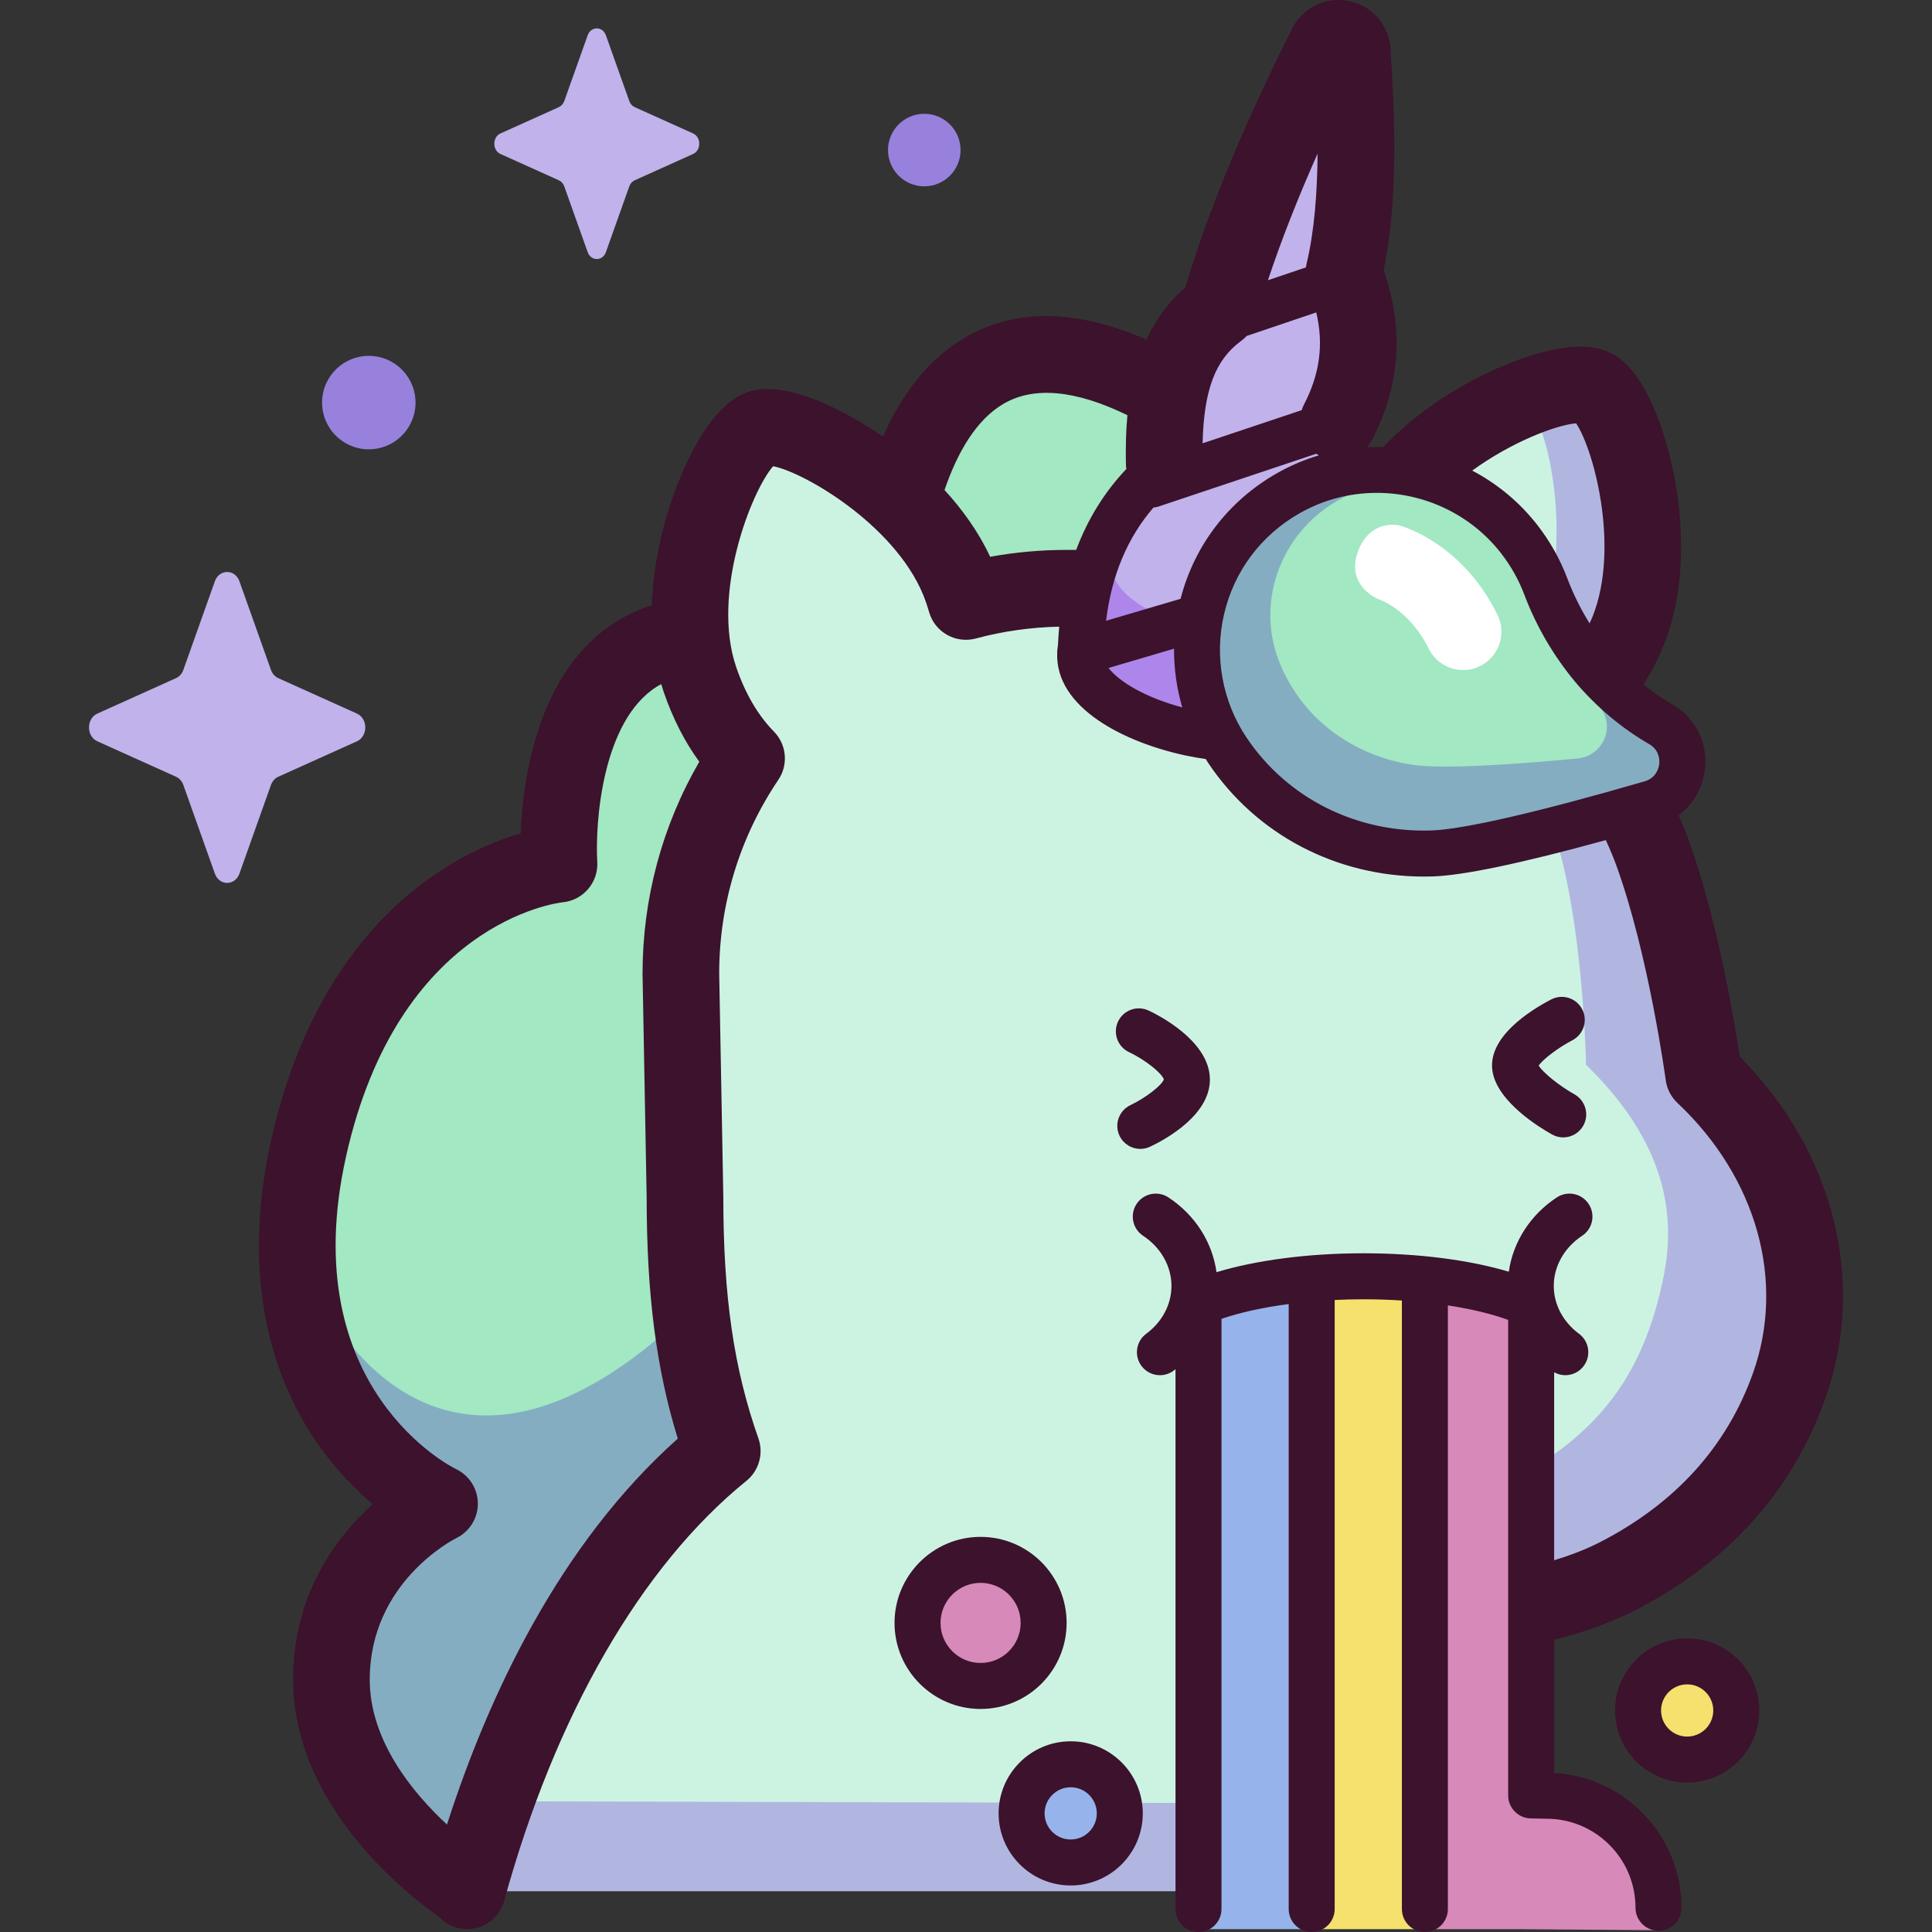 <svg id="Capa_1" enable-background="new 0 0 512 512" height="512" viewBox="0 0 512 512" width="512" xmlns="http://www.w3.org/2000/svg"><rect x="0" y="0" width="512" height="512" fill="#333333" stroke="none"/><g><g><path d="m123.847 500.798s-36.014-22.918-36.014-55.658 28.647-46.654 28.647-46.654-50.426-23.719-34.687-94.21 66.355-75.269 66.355-75.269-6.188-97.566 85.049-45.204c0 0-5.818-131.084 81.335-76.613l-8.077 231.917z" fill="#a1e8c3"/><path d="m115.972 396.365s-43.373-21.899-36.796-66.296c4.933 20.554 45.437 95.542 127.535-10.012 3.051-3.922 33.289 71.668 38.134 71.033l-121.507 107.588s-36.014-22.918-36.014-55.658 28.648-46.655 28.648-46.655z" fill="#85adc2"/><path d="m123.817 501.063c11.955-43.519 33.465-88.886 67.588-116.504-6.413-18.171-9.88-37.77-9.88-67.453l-1.089-59.058c0-21.135 6.418-40.77 17.412-57.064-5.044-5.133-9.311-12.056-12.322-20.806-9.171-26.651 7.607-63.807 15.906-66.662 8.299-2.856 44.388 16.108 53.559 42.759.362 1.053.683 2.093.985 3.126 8.487-2.285 17.409-3.511 26.618-3.511h63.045c4.708 0 9.231.359 13.577 1.019.645-5.793 2.425-11.982 5.518-18.423 12.073-25.143 49.722-39.639 57.551-35.88 7.829 3.76 20.055 42.206 7.982 67.348-3.995 8.319-9.029 14.666-14.627 19.139 11.103 12.588 18.46 26.367 22.227 36.724 9.089 24.994 13.633 59.076 13.633 59.076 24.62 23.177 32.453 54.89 22.601 82.473-8.129 22.76-24.171 39.446-45.519 50.396-18.764 9.624-49.214 13.074-65.889 11.624 9.267 20.386 14.16 49.732 17.448 71.677z" fill="#ccf3e2"/><path d="m452.138 276.451s-1.372-49.047-16.911-70.63c-6.439-8.943 5.118-21.199-8.989-30.295 4.172-5.826 7.292-13.303 8.875-22.394 4.785-27.478-5.736-58.706-14.292-60.196-3.816-.664-12.354 3.788-21.067 11.352.627-.057 1.182-.039 1.651.066 7.667 1.707 14.621 30.619 9.14 55.241-1.814 8.146-4.947 14.77-8.962 19.857 12.361 8.812-.717 20.436 4.723 28.788 13.129 20.153 14.005 73.939 14.005 73.939 24.041 23.29 23.187 44.074 20.285 57.474-4.626 21.361-13.899 36.813-33.795 49.091-14.119 8.713-36.665 9.112-49.599 14.018-10.024 3.802-18.689 9.615-17.944 20.619.664 9.808 1.04 17.321.288 31.22-.697 12.889-11.006 23.817-23.899 23.215l-178.8-.443c-6.68 11.35-6.143 10.469-11.103 23.825h256.323c.045-21.429-3.315-39.896-12.937-71.84l2.524-1.216c16.441-3.137 60.698-11.19 76.14-25.552 17.568-16.34 26.144-33.178 30.208-57.001 3.582-21 2.487-41.285-25.864-69.138z" fill="#b1b6e1"/><path d="m286.265 172.884c.033-.454.087-.91.187-1.371.638-17.722 6.023-33.066 18.339-44.938.307-19.831 5.57-35.267 18.13-44.424 6.343-21.925 16.178-45.315 28.457-69.731 1.536-3.764 7.151-2.549 6.993 1.513 1.51 21.98 1.607 42.4-2.264 58.438 5.308 13.051 5.394 26.206-1.531 39.533 4.291 13.2 4.48 26.913-1.601 41.322 6.425 13.871 1.622 26.543-.112 32.546-7.125 20.143-68.078 7.263-66.598-12.888z" fill="#c2b2eb"/><path d="m286.265 172.884c.033-.454.087-.91.187-1.371.453-12.586 3.317-23.964 9.341-33.759-.593 3.246-.954 6.605-1.083 10.076-.088.393-.135.783-.165 1.17-1.303 17.194 52.352 28.184 58.625 10.996.295-.988.69-2.191 1.095-3.57 4.4 12.594.197 23.808-1.402 29.346-7.125 20.143-68.078 7.263-66.598-12.888z" fill="#ae85ea"/><path d="m440.098 191.923c-14.165-8.179-24.672-21.235-30.457-36.535-1.643-4.346-3.96-8.539-6.979-12.437-14.421-18.621-40.727-23.9-61.204-12.264-24.423 13.878-31.524 45.261-16.173 68.167 13.217 19.722 34.513 27.947 54.216 27.32 11.478-.365 37.947-7.427 58.044-13.259 9.728-2.822 11.325-15.927 2.553-20.992z" fill="#a1e8c3"/><path d="m325.284 198.854c13.217 19.722 34.513 27.947 54.216 27.32 11.478-.366 37.947-7.427 58.044-13.259 9.728-2.823 11.326-15.927 2.554-20.993-14.165-8.179-24.672-21.235-30.457-36.535-1.643-4.346-3.96-8.539-6.979-12.438-14.421-18.621-40.727-23.9-61.204-12.264-24.424 13.88-31.525 45.262-16.174 68.169zm35.754-69.12c16.481-5.53 34.647 1.738 42.269 16.897 1.596 3.174 2.641 6.463 3.179 9.77 1.894 11.644 7.522 22.326 16.512 30.031 5.567 4.772 2.469 13.869-4.959 14.574-15.345 1.457-35.462 2.935-43.785 1.66-14.287-2.188-28.406-10.88-34.997-26.66-7.655-18.329 2.124-39.677 21.781-46.272z" fill="#85adc2"/><path d="m347.546 337.941h28.765v173.307h-28.765z" fill="#f6e06e" transform="matrix(-1 0 0 -1 723.856 849.189)"/><path d="m318.781 337.941h28.765v173.307h-28.765z" fill="#96b4eb" transform="matrix(-1 0 0 -1 666.326 849.189)"/><path d="m376.31 337.941h28.764v142.321c2.289-.57 4.719-.879 7.239-.879 13.628 0 27.518 8.982 27.518 20.061v12.086l-37.26-.282h-26.261z" fill="#d789b9"/><ellipse cx="447.117" cy="453.292" fill="#f6e06e" rx="13.012" ry="13.012" transform="matrix(.987 -.16 .16 .987 -66.59 77.137)"/><circle cx="283.745" cy="480.563" fill="#96b4eb" r="13.012"/><circle cx="259.865" cy="430.089" fill="#d789b9" r="16.71"/><path d="m63.459 154.063 8.341 23.454c.357 1.004 1.064 1.8 1.956 2.202l20.838 9.389c2.944 1.326 2.944 6.017 0 7.343l-20.838 9.389c-.892.402-1.599 1.198-1.956 2.202l-8.341 23.454c-1.179 3.314-5.346 3.314-6.524 0l-8.341-23.454c-.357-1.004-1.064-1.8-1.956-2.202l-20.838-9.389c-2.944-1.326-2.944-6.017 0-7.343l20.838-9.389c.892-.402 1.599-1.198 1.956-2.202l8.341-23.454c1.178-3.313 5.345-3.313 6.524 0z" fill="#c2b2eb"/><path d="m160.574 9.366 6.187 17.398c.265.745.789 1.335 1.451 1.633l15.458 6.964c2.184.984 2.184 4.463 0 5.447l-15.458 6.964c-.662.298-1.186.888-1.451 1.633l-6.187 17.398c-.874 2.458-3.965 2.458-4.84 0l-6.188-17.398c-.265-.745-.789-1.335-1.451-1.633l-15.458-6.964c-2.184-.984-2.184-4.463 0-5.447l15.458-6.964c.662-.298 1.186-.888 1.451-1.633l6.188-17.398c.875-2.458 3.966-2.458 4.84 0z" fill="#c2b2eb"/><g fill="#9781dd"><ellipse cx="97.637" cy="106.696" rx="12.376" ry="12.376" transform="matrix(.123 -.993 .993 .123 -20.22 190.521)"/><path d="m254.556 39.768c0 5.309-4.304 9.612-9.612 9.612-5.309 0-9.612-4.303-9.612-9.612 0-5.308 4.303-9.612 9.612-9.612 5.308 0 9.612 4.304 9.612 9.612z"/></g></g><g><path d="m387.746 177.572c-3.745.001-7.347-2.079-9.115-5.665-5.131-10.405-13.079-13.054-13.415-13.162 0 0-8.568-3.411-5.393-12.423s11.031-7.086 11.031-7.086c1.699.474 16.859 5.169 25.991 23.688 2.481 5.03.414 11.118-4.616 13.599-1.443.712-2.975 1.049-4.483 1.049z" fill="#fff"/><g fill="#3c122c"><path d="m414.267 301.423c-1.004 0-2.023-.25-2.963-.775-3.34-1.865-14.345-8.576-15.753-16.601-1.614-9.203 10.322-16.481 15.529-19.183 2.989-1.548 6.665-.384 8.214 2.602s.386 6.662-2.599 8.213c-3.763 1.964-7.796 5.03-8.927 6.716 1.086 1.806 5.39 5.319 9.483 7.618 2.932 1.647 3.979 5.358 2.336 8.292-1.117 1.994-3.187 3.118-5.32 3.118z"/><path d="m302.194 304.469c-2.287 0-4.478-1.293-5.517-3.499-1.432-3.043-.128-6.671 2.913-8.106 3.99-1.897 8.267-5.205 8.836-6.807-.443-1.52-4.657-5.07-9.218-7.226-3.038-1.436-4.345-5.063-2.915-8.105 1.43-3.039 5.046-4.353 8.091-2.927 2.561 1.199 15.381 7.669 16.21 17.333.866 10.089-11.882 16.906-15.809 18.755-.838.396-1.722.582-2.591.582zm6.269-18.531v.001c0-.001 0-.001 0-.001z"/><path d="m461.058 280.03c-1.44-9.556-5.927-36.447-13.649-57.685-.761-2.092-1.617-4.208-2.555-6.331 3.818-2.799 6.352-7.056 6.955-12.027.862-7.112-2.458-13.756-8.664-17.34-2.659-1.536-5.191-3.292-7.595-5.226 1.381-2.232 2.677-4.585 3.871-7.072 8.379-17.448 6.286-37.559 4.292-47.993-1.22-6.386-6.053-27.631-17.033-32.905-10.982-5.276-30.583 4.238-36.329 7.281-6.179 3.27-15.64 9.151-23.783 17.75-1.336-.043-2.675-.031-4.014.025-.019-.097-.031-.194-.05-.291.401-.504.775-1.037 1.083-1.63 7.494-14.422 8.529-29.535 3.092-44.971 3.009-14.474 3.577-32.584 1.849-58.003-.078-6.401-4.551-11.929-10.87-13.296-6.386-1.385-12.804 1.88-15.475 7.785-12.7 25.279-21.904 47.6-28.092 68.118-4.642 4.039-7.949 8.743-10.296 13.773-18.633-8.105-34.756-8.302-48.073-.531-9.094 5.308-16.347 14.106-21.721 26.254-.117-.081-.243-.172-.357-.251-5.401-3.718-23.922-15.538-35.516-11.553-11.591 3.989-18.916 24.707-20.885 30.961-1.875 5.954-4.163 15.194-4.497 25.517-3.292 1.046-6.406 2.467-9.329 4.285-20.913 13.011-24.833 41.612-25.421 56.16-5.909 1.737-14.073 4.981-22.857 10.991-14.847 10.161-34.404 30.594-43.256 70.236-8.952 40.095 2.192 66.556 13.118 81.695 4.538 6.287 9.429 11.194 13.792 14.88-9.685 8.679-21.114 23.741-21.114 46.502 0 33.599 30.708 57.276 38.812 62.939 1.228 1.284 2.799 2.27 4.637 2.775.9.248 1.805.366 2.696.366 4.458 0 8.548-2.96 9.785-7.467 13.521-49.217 36.316-88.745 64.185-111.301 3.341-2.704 4.618-7.22 3.187-11.273-6.519-18.471-9.301-37.633-9.301-64.073 0-.062-.001-.125-.002-.187l-1.088-58.962c.018-18.384 5.437-36.119 15.675-51.293 2.7-4.002 2.209-9.352-1.175-12.796-4.203-4.277-7.554-9.995-9.964-16.994-6.696-19.459 3.952-46.618 9.758-53.323 8.7 1.711 33.807 16.566 40.504 36.028.27.786.538 1.635.842 2.674 1.551 5.299 7.05 8.388 12.385 6.952 7.188-1.935 14.61-2.978 22.09-3.131-.142 1.561-.259 3.138-.325 4.748-.073.425-.126.874-.166 1.343-.004.033-.006.065-.009.098-.005.057-.012.11-.016.168 0 .002-.001.004-.001.006-.004.059-.002.115-.006.173-.004.089-.009.177-.009.266-.703 14.752 17.988 23.979 34.357 27.411 1.627.341 3.305.62 5 .866.231.364.451.733.691 1.092 12.69 18.937 33.921 30.058 57.149 30.056.771 0 1.548-.012 2.323-.037 8.144-.259 23.543-3.494 45.862-9.626 1.295 2.803 2.201 5.094 2.766 6.648 8.594 23.636 13.067 56.62 13.111 56.95.309 2.314 1.406 4.451 3.105 6.05 21.047 19.813 28.71 47.273 19.999 71.664-6.951 19.462-20.607 34.527-40.591 44.777-3.59 1.842-7.703 3.418-12.08 4.761v-49.825c.926.516 1.939.779 2.949.779 1.865 0 3.707-.854 4.902-2.468 2.002-2.704 1.432-6.52-1.273-8.521-4.246-3.143-6.681-7.768-6.681-12.687 0-5.211 2.806-10.169 7.507-13.263 2.811-1.849 3.589-5.629 1.739-8.439-1.85-2.812-5.631-3.59-8.439-1.739-7.033 4.629-11.609 11.808-12.722 19.693-10.487-3.134-24.032-4.883-38.539-4.883-14.577 0-28.393 1.82-38.929 5.008-1.081-7.933-5.671-15.163-12.741-19.817-2.811-1.85-6.589-1.073-8.439 1.739-1.85 2.81-1.072 6.589 1.739 8.439 4.7 3.094 7.506 8.052 7.506 13.263 0 4.921-2.435 9.545-6.68 12.687-2.705 2.001-3.274 5.817-1.273 8.521 1.195 1.614 3.036 2.468 4.902 2.468 1.259 0 2.53-.389 3.62-1.196.172-.127.334-.264.503-.395v143.056c0 3.365 2.728 6.093 6.093 6.093s6.093-2.728 6.093-6.093v-156.392c4.925-1.698 11.036-3.038 17.813-3.931v160.324c0 3.365 2.728 6.093 6.093 6.093s6.093-2.728 6.093-6.093v-161.4c2.504-.12 5.044-.188 7.609-.188 3.465 0 6.878.116 10.204.327v161.262c0 3.365 2.728 6.093 6.093 6.093s6.093-2.728 6.093-6.093v-159.97c6.075.927 11.525 2.228 15.981 3.845v126.019c0 3.314 2.65 6.021 5.963 6.092l4.063.086c.043.001.086.001.13.001 13.006 0 23.587 10.581 23.587 23.587 0 3.365 2.728 6.093 6.093 6.093s6.093-2.728 6.093-6.093c0-19.044-14.959-34.66-33.743-35.716v-35.283c7.622-1.955 14.976-4.503 21.349-7.772 24.729-12.684 41.702-31.53 50.448-56.016 11.09-31.057 2.417-65.514-22.606-90.751zm-290.775-21.795 1.088 58.966c.006 25.743 2.501 45.371 8.249 64.05-31.6 28.171-50.316 68.585-61.167 102.278-9.051-8.406-20.466-22.208-20.466-38.389 0-25.735 22.046-37.077 22.929-37.52 3.518-1.709 5.743-5.286 5.718-9.198-.025-3.911-2.293-7.46-5.832-9.125-.431-.202-42.906-20.972-29.099-82.809 13.808-61.841 55.703-67.183 57.399-67.372 5.448-.515 9.507-5.272 9.181-10.735-.587-9.825 1.123-37.329 15.893-46.482.345-.214.698-.41 1.054-.601.217.729.444 1.457.694 2.183 2.39 6.945 5.539 13.1 9.4 18.383-9.863 17.034-15.042 36.301-15.042 56.183 0 .063 0 .125.001.188zm247.402-146.051c4.884 7.269 12.094 34.779 3.581 53.03-2.33-3.745-4.327-7.753-5.926-11.982-1.895-5.009-4.539-9.723-7.861-14.012-4.782-6.175-10.729-11.037-17.321-14.507 10.398-7.564 22.189-12.081 27.527-12.529zm-68.509-71.474c-.081 10.161-.83 20.54-2.939 29.278-.011.045-.015.089-.025.134-.044.195-.078.391-.111.589-.009.051-.021.103-.029.154l-10.057 3.4c3.522-10.562 7.884-21.692 13.161-33.555zm-20.273 49.645c.006-.005.012-.01.019-.015.259-.189.508-.392.749-.605.053-.048.102-.098.154-.146.176-.164.348-.332.513-.509.016-.016.033-.031.048-.048l18.442-6.236c2.003 8.458.931 16.356-3.262 24.425-.251.483-.446.978-.613 1.478l-26.252 8.784c.324-14.124 3.398-22.167 10.202-27.128zm-43.703 55.38h-2.606c-6.787 0-13.548.61-20.194 1.82-3.167-6.792-7.525-12.717-12.091-17.694 3.446-10.077 8.454-18.659 15.649-22.858 8.052-4.699 19.07-3.661 32.815 3.022-.408 4.45-.469 8.836-.39 12.965.008.439.054.867.116 1.29-5.829 6.159-10.261 13.334-13.299 21.455zm8.576 31.286 17.358-5.115c-.03 5.27.702 10.518 2.183 15.564-9.653-2.578-16.668-6.725-19.541-10.449zm19.086-18.326-19.745 5.818c1.487-12.057 5.633-21.96 12.569-30.014.458-.043.917-.119 1.371-.272l41.757-13.972c.22.151.457.283.69.42-3.793 1.13-7.504 2.694-11.058 4.714-12.862 7.31-21.899 19.109-25.584 33.306zm126.85 43.826c-.101.832-.678 3.618-3.865 4.543-28.008 8.128-48.088 12.752-56.541 13.021-19.886.65-38.204-8.573-48.961-24.623-6.427-9.589-8.591-21.536-5.937-32.778 2.69-11.396 9.814-20.879 20.059-26.7 6.382-3.627 13.413-5.369 20.391-5.369 12.541 0 24.904 5.63 32.987 16.066 2.58 3.331 4.632 6.986 6.097 10.861 6.407 16.944 18.165 31.028 33.11 39.657 2.865 1.656 2.76 4.492 2.66 5.322z"/><path d="m447.117 472.397c-10.534 0-19.105-8.571-19.105-19.105s8.57-19.104 19.105-19.104 19.105 8.57 19.105 19.104-8.571 19.105-19.105 19.105zm0-26.024c-3.815 0-6.919 3.104-6.919 6.919 0 3.816 3.104 6.92 6.919 6.92s6.919-3.104 6.919-6.92c0-3.815-3.103-6.919-6.919-6.919z"/><path d="m283.745 499.668c-10.534 0-19.105-8.57-19.105-19.104s8.57-19.105 19.105-19.105c10.534 0 19.104 8.571 19.104 19.105.001 10.534-8.569 19.104-19.104 19.104zm0-26.024c-3.815 0-6.919 3.104-6.919 6.92 0 3.815 3.104 6.919 6.919 6.919s6.919-3.104 6.919-6.919c.001-3.816-3.103-6.92-6.919-6.92z"/><path d="m259.865 452.892c-12.574 0-22.803-10.23-22.803-22.803s10.229-22.803 22.803-22.803 22.803 10.23 22.803 22.803-10.229 22.803-22.803 22.803zm0-33.421c-5.855 0-10.618 4.763-10.618 10.617s4.763 10.618 10.618 10.618 10.618-4.763 10.618-10.618-4.763-10.617-10.618-10.617z"/></g></g></g></svg>